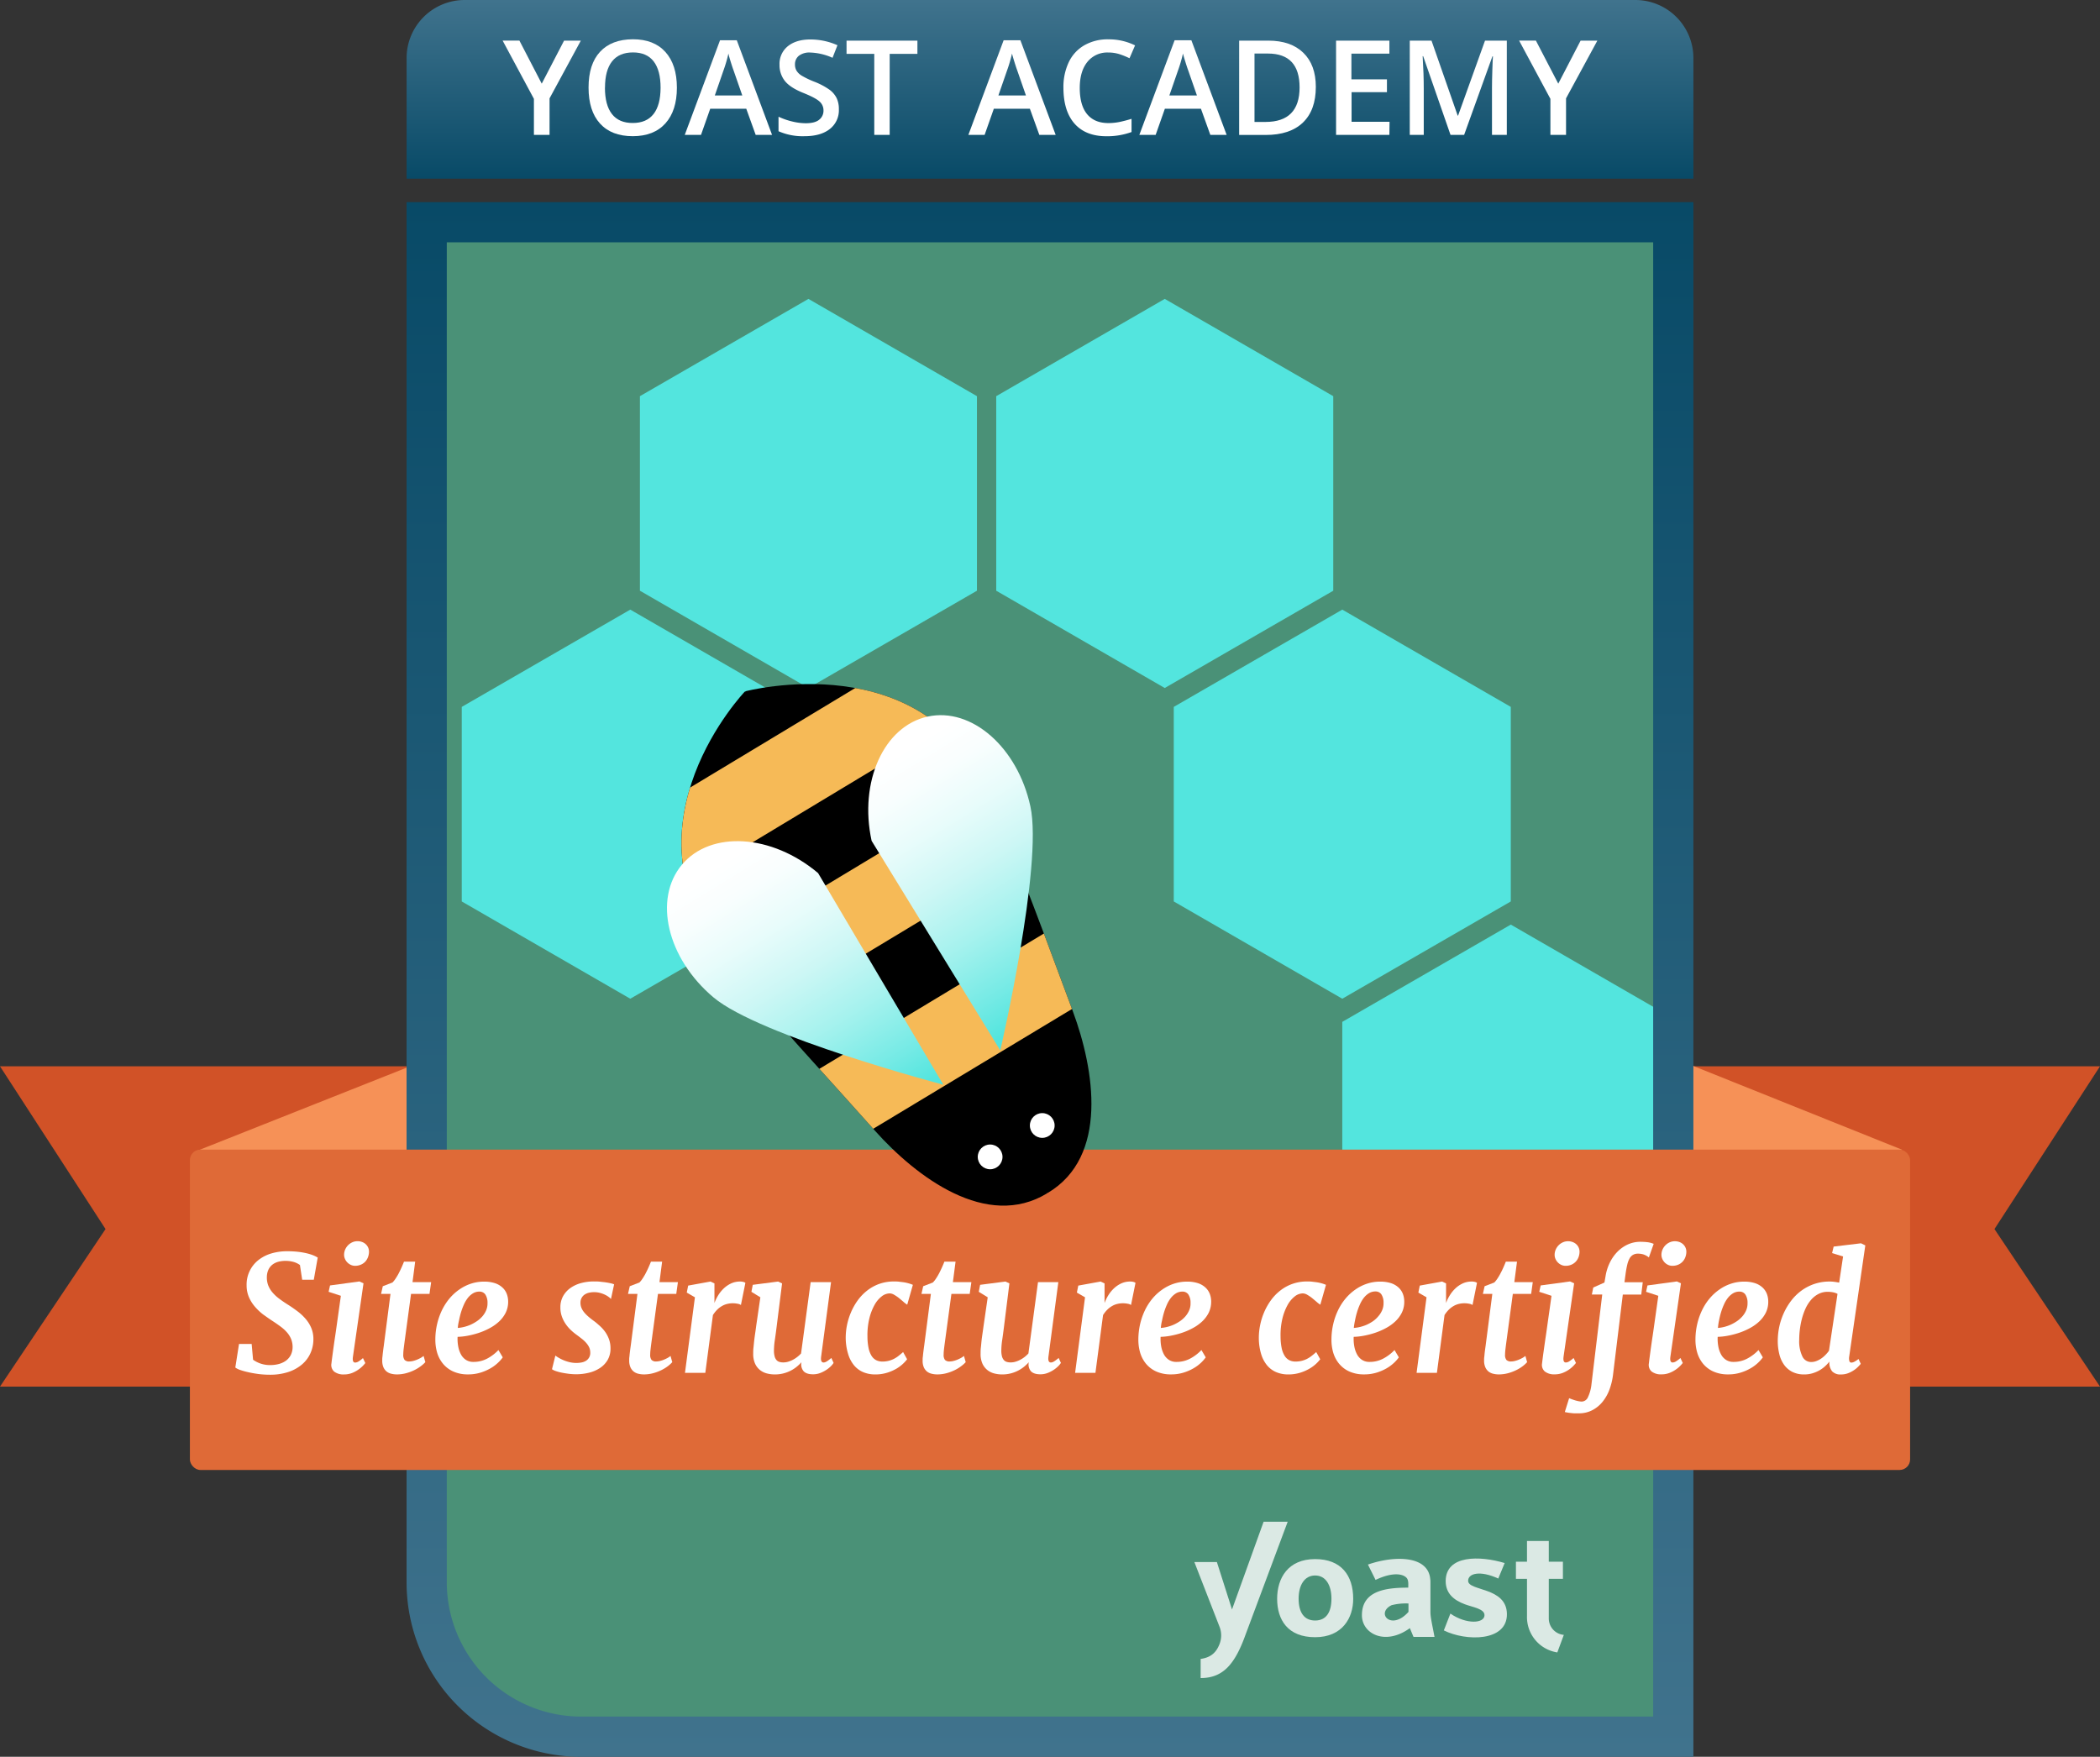 <?xml version="1.0" encoding="UTF-8"?> <svg xmlns="http://www.w3.org/2000/svg" xmlns:xlink="http://www.w3.org/1999/xlink" id="270be0b6-4d5c-46be-9c52-a488cfdc2381" data-name="Badge" viewBox="0 0 940 786.5"><rect x="0" y="0" width="940" height="786.5" fill="#333333" stroke="none"/><defs><linearGradient id="e2c108fc-fe12-4ae1-89b6-614f16763266" x1="2925.01" y1="787.25" x2="2925.01" y2="91.25" gradientUnits="userSpaceOnUse"><stop offset="0" stop-color="#40738d"></stop><stop offset="1" stop-color="#084a67"></stop></linearGradient><clipPath id="af0ce655-7f82-4f0e-9c1a-e011c946519e" transform="translate(-2455.01 -0.75)"><path id="a6ea51e7-2b39-4e4e-8b48-c4ba42d5d3d1" data-name="&lt;Knippad&gt;" d="M2778.13,427.81c24.8,31.57,25.48,31,68.57,79.2,18.39,20.56,49.93,44.57,77.11,27.93l-.19-.32.33.23c27.41-16.26,20.92-55.36,11.33-81.23-22.48-60.6-22.62-60.54-38-97.62-27.87-67.17-108.7-45.75-108.7-45.75,0,.16.07.32.1.48l-.24-.4S2732.11,369.24,2778.13,427.81Z"></path></clipPath><linearGradient id="0f2835c9-7015-4670-b7b5-b3a23a2f25b3" x1="2931.19" y1="448.14" x2="2861.79" y2="335.36" gradientUnits="userSpaceOnUse"><stop offset="0" stop-color="#53e5de"></stop><stop offset="0.13" stop-color="#75eae5"></stop><stop offset="0.34" stop-color="#a6f2ee"></stop><stop offset="0.54" stop-color="#cdf7f5"></stop><stop offset="0.72" stop-color="#e8fcfb"></stop><stop offset="0.88" stop-color="#f9fefe"></stop><stop offset="1" stop-color="#fff"></stop></linearGradient><linearGradient id="06220a5a-f7cd-4154-a90b-44a49e2bed82" x1="2845.84" y1="500.66" x2="2776.44" y2="387.88" xlink:href="#0f2835c9-7015-4670-b7b5-b3a23a2f25b3"></linearGradient><linearGradient id="1f04f869-6c66-4b8c-9298-e52c1c42f473" x1="470" y1="0" x2="470" y2="80" xlink:href="#e2c108fc-fe12-4ae1-89b6-614f16763266"></linearGradient></defs><title>Badge_Site_structure</title><g id="2d1ac6ed-3189-4399-be64-7e0b99a56473" data-name="Ribbon back"><polygon points="940 620.77 0 620.77 47.24 550.24 0 477.37 940 477.37 892.76 550.24 940 620.77" fill="#d15227"></polygon><polygon points="193.95 473.25 88.03 515.28 105.83 638.04 215.75 642.87 193.95 473.25" fill="#f69157"></polygon><polygon points="752.93 475.21 851.29 514.67 831.17 636.85 721.25 641.67 752.93 475.21" fill="#f69157"></polygon></g><g id="4486bcf6-3a2f-40cc-bd26-b45f749d1077" data-name="BG icon"><path d="M3204,783.68h-464.5c-49.5,0-90-40.5-90-90V103.07H3204Z" transform="translate(-2455.01 -0.75)" fill="#4a9177"></path><polygon points="596.79 264.46 596.79 177.36 521.36 133.81 445.93 177.36 445.93 264.46 521.36 308.01 596.79 264.46" fill="#53e5de"></polygon><path d="M2980.41,404.32l75.43,43.55h0l75.43-43.55v-87.1l-75.43-43.55h0l-75.43,43.55Z" transform="translate(-2455.01 -0.75)" fill="#53e5de"></path><path d="M3055.84,545.33l75.43,43.55h0l75.43-43.55v-87.1l-75.43-43.55h0l-75.43,43.55Z" transform="translate(-2455.01 -0.75)" fill="#53e5de"></path><polygon points="437.3 264.46 437.3 177.36 361.87 133.81 286.44 177.36 286.44 264.46 361.87 308.01 437.3 264.46" fill="#53e5de"></polygon><path d="M2737.13,447.87l75.43-43.55v-87.1l-75.43-43.55h0l-75.43,43.55v87.1l75.43,43.55Z" transform="translate(-2455.01 -0.75)" fill="#53e5de"></path></g><g id="e4ada418-1999-41d4-b820-7811225ef5e2" data-name="Yoast"><g id="0ec52825-0b37-4baf-b691-c9d94de0b59b" data-name="Yoast" opacity="0.8"><path d="M3148.28,725.25V707.58h6.32V699.9h-6.32v-9.26h-9.76v9.26h-4.95v7.68h4.95v16.67a16,16,0,0,0,13.58,16.27l2.91-7.85A7.37,7.37,0,0,1,3148.28,725.25Z" transform="translate(-2455.01 -0.75)" fill="#fff"></path><path d="M3095.3,722.45V709.17c0-.49,0-.95-.08-1.39-.85-10.73-16.09-10.71-27.9-6.59l3.42,6.87c7.68-3.65,12.28-2.71,13.89-.91a.81.81,0,0,1,.12.14l0,0c.82,1.11.62,2.85.62,4.23-10,0-20.74,1.33-20.74,12.35,0,8.37,10.5,13.76,21.46,5.78l1.63,3.92h9.4C3096.3,729,3095.3,725,3095.3,722.45Zm-9.83-.07c-7.73,8.65-14.81.51-7.56-3a25.56,25.56,0,0,1,7.56-.76Z" transform="translate(-2455.01 -0.75)" fill="#fff"></path><path d="M3112.17,708.45c0-3.27,5.24-4.8,13.5-1l2.86-6.94c-11.12-3.36-26.31-3.66-26.41,8,0,5.57,3.53,8.58,8.68,10.49,3.57,1.32,8.71,2,8.7,4.85,0,3.71-8,4.28-15.27-.71l-2.93,7.53c9.91,4.93,28.33,5.07,28.24-7.3C3129.44,711.09,3112.17,713.19,3112.17,708.45Z" transform="translate(-2455.01 -0.75)" fill="#fff"></path><path d="M3020.63,682l-14.15,39.29-6.77-21.22h-10.08l11.28,29a10.57,10.57,0,0,1,0,7.67c-1.26,3.24-3.36,6-8.47,6.69V752c10,0,15.34-6.12,20.14-19.54L3031.41,682Z" transform="translate(-2455.01 -0.75)" fill="#fff"></path><path d="M3043.68,698.74c-12.2,0-17,8.62-17,17.74,0,9.47,4.77,17.23,17,17.23s17.08-8.7,17.05-17.23C3060.71,706.08,3055.41,698.74,3043.68,698.74Zm0,27.5c-4.95,0-7.38-3.68-7.38-9.76s2.63-10.39,7.38-10.4,7.31,4.32,7.31,10.4S3048.62,726.24,3043.68,726.24Z" transform="translate(-2455.01 -0.75)" fill="#fff"></path></g></g><g id="95b179ba-6a4d-49bf-b131-89417d0c2689" data-name="BG border kopie 2"><path d="M3195,109.25v660H2715a60.18,60.18,0,0,1-60-60v-600h540m18-18H2637v618a78.09,78.09,0,0,0,78,78h498v-696Z" transform="translate(-2455.01 -0.75)" fill="url(#e2c108fc-fe12-4ae1-89b6-614f16763266)"></path></g><g id="63771539-7459-42ad-bd69-eb85cc5e286f" data-name="Ribbon_tekst"><g id="75f39ab0-5a41-4881-9be1-c6d8acb14bcf" data-name="Ribbon"><rect x="85" y="514.68" width="770" height="143.41" rx="4.71" ry="4.71" fill="#df6a37"></rect></g><g id="1b39a47d-3e97-41a9-9877-bed79cf40af9" data-name="Text Ribbon"><path d="M2562,602.43h5.66l.63,7.06a13.25,13.25,0,0,0,3.34,1.71,13,13,0,0,0,4.29.68,14.6,14.6,0,0,0,4-.51,9.66,9.66,0,0,0,3.13-1.49,7.45,7.45,0,0,0,2.09-2.44,7.93,7.93,0,0,0,.84-3.4,9.75,9.75,0,0,0-.54-3.5,10.46,10.46,0,0,0-1.73-3,16.65,16.65,0,0,0-2.83-2.69c-1.12-.85-2.39-1.74-3.79-2.65s-2.92-2-4.33-3a24.9,24.9,0,0,1-3.74-3.57,16.75,16.75,0,0,1-2.62-4.24,13.16,13.16,0,0,1-1-5.11,13.94,13.94,0,0,1,5.22-11.36,17.25,17.25,0,0,1,5.8-3,24.44,24.44,0,0,1,7.23-1,42,42,0,0,1,4.85.26,35,35,0,0,1,3.85.67,20.62,20.62,0,0,1,2.88.9,13.68,13.68,0,0,1,2,1l-1.76,9.92h-5.2l-1-6.58a9,9,0,0,0-2.87-1.39,13.27,13.27,0,0,0-3.64-.47,12,12,0,0,0-3.25.42,7.39,7.39,0,0,0-2.6,1.3,6.24,6.24,0,0,0-1.76,2.25,8.22,8.22,0,0,0-.69,3.31,9.84,9.84,0,0,0,.62,3.71,11,11,0,0,0,1.88,3.12,17.75,17.75,0,0,0,3,2.8c1.18.89,2.51,1.81,4,2.74s2.82,1.88,4.18,2.9a22.81,22.81,0,0,1,3.62,3.36,15.33,15.33,0,0,1,2.53,4,12.81,12.81,0,0,1,1,4.92,15.26,15.26,0,0,1-1.29,6.44,14.25,14.25,0,0,1-3.83,5.11,18.12,18.12,0,0,1-6.13,3.38,25.86,25.86,0,0,1-8.23,1.21,40.18,40.18,0,0,1-5.22-.33c-1.68-.23-3.21-.5-4.59-.83a31.57,31.57,0,0,1-3.57-1,8,8,0,0,1-2.09-1.06Z" transform="translate(-2455.01 -0.75)" fill="#fff"></path><path d="M2603.37,611.11c.16-1.41.39-3.14.67-5.19s.6-4.37,1-7,.77-5.4,1.2-8.44.88-6.24,1.35-9.61l-5.48-1.79.63-2.85,13.15-1.79,1.83.84L2613,608.09q-.39,2.67,1,2.67a3,3,0,0,0,1.37-.42,13.93,13.93,0,0,0,2.11-1.59l1.05,2.22a14.24,14.24,0,0,1-1.07,1.23,13.92,13.92,0,0,1-4.85,3.22,9.65,9.65,0,0,1-3.57.65,6.77,6.77,0,0,1-4.45-1.27A3.92,3.92,0,0,1,2603.37,611.11Zm10.51-43.67A4.48,4.48,0,0,1,2612,567a5.25,5.25,0,0,1-1.56-1.12,5.14,5.14,0,0,1-1.05-1.62,4.44,4.44,0,0,1-.36-1.9,5.92,5.92,0,0,1,.53-2.3,6.38,6.38,0,0,1,1.3-1.88,6.09,6.09,0,0,1,1.88-1.28,5.62,5.62,0,0,1,2.31-.48,5.72,5.72,0,0,1,2.18.41,4.75,4.75,0,0,1,1.65,1.09,4.54,4.54,0,0,1,1,1.54,4.63,4.63,0,0,1,.3,1.81,7,7,0,0,1-.48,2.36,6.1,6.1,0,0,1-1.24,2,5.91,5.91,0,0,1-2,1.33A6.42,6.42,0,0,1,2613.88,567.44Z" transform="translate(-2455.01 -0.75)" fill="#fff"></path><path d="M2626.11,609.77c0-.11,0-.27,0-.47s0-.53.07-1,.1-1.09.2-1.89.23-1.87.42-3.19l3-23.2h-4.22l.78-3.44,4.32-1.66a10.88,10.88,0,0,0,1.39-1.74,26.56,26.56,0,0,0,1.39-2.33c.44-.85.87-1.73,1.28-2.64s.78-1.79,1.11-2.64h5l-1.19,9.18H2648l-.74,5.27H2639l-2.92,21.62c-.16,1.24-.3,2.32-.41,3.24a21.71,21.71,0,0,0-.15,2.32,3.7,3.7,0,0,0,.59,2.37,2.8,2.8,0,0,0,2.18.69,6.91,6.91,0,0,0,1.52-.2,12.54,12.54,0,0,0,1.72-.54,18.65,18.65,0,0,0,1.69-.79,9.74,9.74,0,0,0,1.4-.94l.78,2.78a13.86,13.86,0,0,1-2,1.78,17.43,17.43,0,0,1-2.91,1.79,20.56,20.56,0,0,1-3.66,1.37,15.78,15.78,0,0,1-4.17.55,10.17,10.17,0,0,1-2.49-.3,5.42,5.42,0,0,1-2.11-1,5.12,5.12,0,0,1-1.46-2A7.39,7.39,0,0,1,2626.11,609.77Z" transform="translate(-2455.01 -0.75)" fill="#fff"></path><path d="M2649.88,600.25a30.51,30.51,0,0,1,.81-6.81,29.61,29.61,0,0,1,2.16-6.15,25.6,25.6,0,0,1,3.36-5.22,22.25,22.25,0,0,1,4.38-4,19.85,19.85,0,0,1,5.2-2.62,18.38,18.38,0,0,1,5.85-.93,15.55,15.55,0,0,1,4.8.66,9.21,9.21,0,0,1,3.34,1.87,7.53,7.53,0,0,1,2,2.79,9.84,9.84,0,0,1,.69,3.47,11.16,11.16,0,0,1-1.08,5.08,13.9,13.9,0,0,1-3,4,19.7,19.7,0,0,1-4.25,3,30.25,30.25,0,0,1-4.92,2.11,38.75,38.75,0,0,1-5,1.27,27.79,27.79,0,0,1-4.38.47,18.42,18.42,0,0,0,.27,4.24,11.89,11.89,0,0,0,1.21,3.58,6.7,6.7,0,0,0,2.23,2.48,6,6,0,0,0,3.36.92,13,13,0,0,0,6.21-1.5,19.9,19.9,0,0,0,5-3.81l1.93,3.27a15.79,15.79,0,0,1-2.13,2.42,17.56,17.56,0,0,1-3.37,2.5,21.48,21.48,0,0,1-4.5,1.93,18.4,18.4,0,0,1-5.47.78,15.67,15.67,0,0,1-6.78-1.34,12.7,12.7,0,0,1-4.59-3.55,14.13,14.13,0,0,1-2.59-5.06A20.62,20.62,0,0,1,2649.88,600.25Zm10.06-5a15.86,15.86,0,0,0,2.68-.42,17.92,17.92,0,0,0,3-1,19.14,19.14,0,0,0,2.86-1.6,12.65,12.65,0,0,0,2.45-2.16,10.32,10.32,0,0,0,1.7-2.73,7.94,7.94,0,0,0,.6-3.25,6.69,6.69,0,0,0-1-3.85,3.13,3.13,0,0,0-2.64-1.25,5.47,5.47,0,0,0-2.86.77,8.79,8.79,0,0,0-2.31,2.06,14.31,14.31,0,0,0-1.77,3,29.24,29.24,0,0,0-1.3,3.5,34,34,0,0,0-.88,3.62C2660.19,593.07,2660,594.19,2659.94,595.22Z" transform="translate(-2455.01 -0.75)" fill="#fff"></path><path d="M2703.6,607.63a13.59,13.59,0,0,0,1.53,1,17.7,17.7,0,0,0,2.18,1.09,18.19,18.19,0,0,0,2.67.86,13.18,13.18,0,0,0,3,.35,13.31,13.31,0,0,0,2.13-.18,5.88,5.88,0,0,0,2-.68,4.06,4.06,0,0,0,2.11-3.82,5.57,5.57,0,0,0-.49-2.32,9,9,0,0,0-1.34-2,14.34,14.34,0,0,0-2-1.86c-.76-.6-1.57-1.22-2.44-1.85a27.17,27.17,0,0,1-2.3-1.91,16.77,16.77,0,0,1-2.32-2.66,14.48,14.48,0,0,1-1.78-3.41,11.9,11.9,0,0,1-.7-4.18,10.19,10.19,0,0,1,1.19-5,11.17,11.17,0,0,1,3.24-3.64,15,15,0,0,1,4.76-2.23,21.77,21.77,0,0,1,5.79-.75c.93,0,1.88,0,2.84.12s1.86.19,2.68.32,1.54.27,2.18.42a6.88,6.88,0,0,1,1.37.44l-1.41,6.57a5.52,5.52,0,0,0-.9-.84,9.35,9.35,0,0,0-1.61-1,12.44,12.44,0,0,0-2.25-.86,10.1,10.1,0,0,0-2.83-.37,9.69,9.69,0,0,0-2.17.23,6,6,0,0,0-1.88.75,4.26,4.26,0,0,0-2,3.45,6,6,0,0,0,.32,2.32,7.68,7.68,0,0,0,1.18,2.11,15,15,0,0,0,1.93,2c.76.67,1.6,1.34,2.52,2s1.82,1.46,2.72,2.27a16.28,16.28,0,0,1,2.41,2.7,13.79,13.79,0,0,1,1.7,3.31,11.69,11.69,0,0,1,.65,4,10.06,10.06,0,0,1-1.28,5.21,10.92,10.92,0,0,1-3.43,3.6,15.62,15.62,0,0,1-4.92,2.11,23.66,23.66,0,0,1-5.73.69,27.55,27.55,0,0,1-3.36-.21c-1.13-.15-2.21-.32-3.21-.53a19.7,19.7,0,0,1-2.64-.72,6.38,6.38,0,0,1-1.62-.79Z" transform="translate(-2455.01 -0.75)" fill="#fff"></path><path d="M2736.65,609.77c0-.11,0-.27,0-.47s0-.53.07-1,.1-1.09.2-1.89.23-1.87.42-3.19l3-23.2h-4.22l.78-3.44,4.32-1.66a10.88,10.88,0,0,0,1.39-1.74,26.56,26.56,0,0,0,1.39-2.33c.44-.85.87-1.73,1.28-2.64s.78-1.79,1.11-2.64h5l-1.19,9.18h8.26l-.74,5.27h-8.19l-2.92,21.62c-.16,1.24-.3,2.32-.4,3.24a19.63,19.63,0,0,0-.16,2.32,3.63,3.63,0,0,0,.6,2.37,2.77,2.77,0,0,0,2.18.69,6.9,6.9,0,0,0,1.51-.2,12.54,12.54,0,0,0,1.72-.54,17.46,17.46,0,0,0,1.69-.79,9.21,9.21,0,0,0,1.4-.94l.78,2.78a14.29,14.29,0,0,1-1.95,1.78,18,18,0,0,1-2.92,1.79,20.27,20.27,0,0,1-3.66,1.37,15.76,15.76,0,0,1-4.16.55,10.25,10.25,0,0,1-2.5-.3,5.42,5.42,0,0,1-2.11-1,5.12,5.12,0,0,1-1.46-2A7.4,7.4,0,0,1,2736.65,609.77Z" transform="translate(-2455.01 -0.75)" fill="#fff"></path><path d="M2766.07,581.54l-3.65-2.11.63-3.13,10-1.82,1.76.84v8.79a17.88,17.88,0,0,1,1.56-3.27,15.42,15.42,0,0,1,2.44-3.11,12.34,12.34,0,0,1,3.33-2.34,9.45,9.45,0,0,1,4.2-.91,5.24,5.24,0,0,1,1.39.17,2.54,2.54,0,0,1,.93.42l-2,9.92a3.34,3.34,0,0,0-1.47-.56,10.65,10.65,0,0,0-2.22-.22,10.51,10.51,0,0,0-2.34.27,8.65,8.65,0,0,0-2.3.88,10.67,10.67,0,0,0-2.2,1.63,13.83,13.83,0,0,0-2,2.5l-3.41,25.87h-9.1Z" transform="translate(-2455.01 -0.75)" fill="#fff"></path><path d="M2792.16,606.75c0-.8,0-1.69.12-2.69s.19-2,.32-3.11.27-2.18.44-3.31.31-2.21.45-3.27l1.87-12.83-4-2.46.6-3.13,11.36-1.47,1.76.84-2.43,19.34q-.39,3.17-.79,5.88a33.44,33.44,0,0,0-.41,4.84,9.6,9.6,0,0,0,.29,2.56,4.06,4.06,0,0,0,.8,1.64,2.84,2.84,0,0,0,1.3.86,5.8,5.8,0,0,0,1.8.25,7.45,7.45,0,0,0,2.23-.34,11,11,0,0,0,2.13-.88,12.79,12.79,0,0,0,1.93-1.26,13.46,13.46,0,0,0,1.65-1.53l4.29-31.92H2827l-4.43,33.29c-.24,1.78.13,2.67,1.09,2.67a2,2,0,0,0,.58-.09,3.08,3.08,0,0,0,.7-.31,8.78,8.78,0,0,0,.93-.62c.35-.26.78-.58,1.27-1l1,2.21a8.54,8.54,0,0,1-1,1.27,13.18,13.18,0,0,1-2,1.69,14.46,14.46,0,0,1-2.8,1.49,8.93,8.93,0,0,1-3.41.65c-2,0-3.47-.5-4.3-1.49a4.7,4.7,0,0,1-.87-3.92,18.09,18.09,0,0,1-2.09,2,14.81,14.81,0,0,1-2.65,1.74,15.86,15.86,0,0,1-3.27,1.25,15.37,15.37,0,0,1-4,.48,13.88,13.88,0,0,1-3.52-.46,8.29,8.29,0,0,1-3.08-1.55,7.83,7.83,0,0,1-2.18-2.88A10.59,10.59,0,0,1,2792.16,606.75Z" transform="translate(-2455.01 -0.75)" fill="#fff"></path><path d="M2833.57,599.89a28.75,28.75,0,0,1,.56-5.83,29.52,29.52,0,0,1,1.8-5.8,27.47,27.47,0,0,1,3-5.33,21.71,21.71,0,0,1,4.22-4.39,19.3,19.3,0,0,1,5.43-3,19.54,19.54,0,0,1,6.68-1.09c.68,0,1.4,0,2.15.1s1.49.17,2.23.28a18,18,0,0,1,2.14.48,14.1,14.1,0,0,1,1.85.65l-2.53,8.89a12.45,12.45,0,0,1-1.72-1.32q-1-.85-2-1.68a18.14,18.14,0,0,0-2.13-1.44,4.09,4.09,0,0,0-2-.62,5.94,5.94,0,0,0-3.64,1.39,12.52,12.52,0,0,0-3.23,3.94,24.28,24.28,0,0,0-2.29,6.11,31.74,31.74,0,0,0-.79,7.93,25.72,25.72,0,0,0,.49,5.06,10.87,10.87,0,0,0,1.3,3.45,5.42,5.42,0,0,0,2.08,2,6.06,6.06,0,0,0,2.81.63,11.48,11.48,0,0,0,2.71-.3,11.33,11.33,0,0,0,2.33-.84,12.64,12.64,0,0,0,2.13-1.34c.68-.53,1.38-1.12,2.11-1.77l1.79,3.23a16.7,16.7,0,0,1-5,4.34,20.27,20.27,0,0,1-4.13,1.74,17.62,17.62,0,0,1-5.13.71,13.55,13.55,0,0,1-5.47-1.06,10.87,10.87,0,0,1-4.1-3.11,14.58,14.58,0,0,1-2.6-5.08A25,25,0,0,1,2833.57,599.89Z" transform="translate(-2455.01 -0.75)" fill="#fff"></path><path d="M2868,609.77c0-.11,0-.27,0-.47s0-.53.07-1,.1-1.09.2-1.89.23-1.87.42-3.19l3-23.2h-4.22l.78-3.44,4.32-1.66a10.88,10.88,0,0,0,1.39-1.74,26.56,26.56,0,0,0,1.39-2.33c.44-.85.87-1.73,1.28-2.64s.78-1.79,1.11-2.64h5l-1.2,9.18h8.27l-.74,5.27h-8.19l-2.92,21.62c-.17,1.24-.3,2.32-.41,3.24a21.71,21.71,0,0,0-.15,2.32,3.7,3.7,0,0,0,.59,2.37,2.8,2.8,0,0,0,2.18.69,6.91,6.91,0,0,0,1.52-.2,12.54,12.54,0,0,0,1.72-.54,18.65,18.65,0,0,0,1.69-.79,9.74,9.74,0,0,0,1.4-.94l.78,2.78a13.86,13.86,0,0,1-2,1.78,17.43,17.43,0,0,1-2.91,1.79,20.56,20.56,0,0,1-3.66,1.37,15.78,15.78,0,0,1-4.17.55,10.17,10.17,0,0,1-2.49-.3,5.42,5.42,0,0,1-2.11-1,5.12,5.12,0,0,1-1.46-2A7.39,7.39,0,0,1,2868,609.77Z" transform="translate(-2455.01 -0.75)" fill="#fff"></path><path d="M2893.94,606.75c0-.8,0-1.69.12-2.69s.19-2,.31-3.11.28-2.18.44-3.31.32-2.21.46-3.27l1.86-12.83-4-2.46.6-3.13,11.35-1.47,1.76.84-2.42,19.34q-.39,3.17-.79,5.88a33.44,33.44,0,0,0-.41,4.84,10.08,10.08,0,0,0,.28,2.56,4.2,4.2,0,0,0,.81,1.64,2.78,2.78,0,0,0,1.3.86,5.8,5.8,0,0,0,1.8.25,7.45,7.45,0,0,0,2.23-.34,10.9,10.9,0,0,0,2.12-.88,12.88,12.88,0,0,0,1.94-1.26,13.46,13.46,0,0,0,1.65-1.53l4.29-31.92h9.1l-4.42,33.29c-.24,1.78.12,2.67,1.09,2.67a2.05,2.05,0,0,0,.58-.09,3.28,3.28,0,0,0,.7-.31,8.78,8.78,0,0,0,.93-.62c.35-.26.77-.58,1.27-1l1,2.21a8.54,8.54,0,0,1-1,1.27,13.3,13.3,0,0,1-2,1.69,14.37,14.37,0,0,1-2.79,1.49,9,9,0,0,1-3.41.65c-2,0-3.48-.5-4.31-1.49a4.7,4.7,0,0,1-.86-3.92,18.94,18.94,0,0,1-2.09,2,14.89,14.89,0,0,1-2.66,1.74,15.55,15.55,0,0,1-3.26,1.25,15.4,15.4,0,0,1-4,.48,13.86,13.86,0,0,1-3.51-.46,8.22,8.22,0,0,1-3.08-1.55,7.83,7.83,0,0,1-2.18-2.88A10.59,10.59,0,0,1,2893.94,606.75Z" transform="translate(-2455.01 -0.75)" fill="#fff"></path><path d="M2940.69,581.54l-3.65-2.11.63-3.13,10-1.82,1.76.84v8.79a17.88,17.88,0,0,1,1.56-3.27,15.42,15.42,0,0,1,2.44-3.11,12.49,12.49,0,0,1,3.33-2.34,9.45,9.45,0,0,1,4.2-.91,5.24,5.24,0,0,1,1.39.17,2.54,2.54,0,0,1,.93.42l-2,9.92a3.34,3.34,0,0,0-1.47-.56,10.65,10.65,0,0,0-2.22-.22,10.36,10.36,0,0,0-2.33.27,8.58,8.58,0,0,0-2.31.88,10.36,10.36,0,0,0-2.19,1.63,13.45,13.45,0,0,0-2,2.5l-3.41,25.87h-9.1Z" transform="translate(-2455.01 -0.75)" fill="#fff"></path><path d="M2964.56,600.25a31.73,31.73,0,0,1,.81-6.81,30.2,30.2,0,0,1,2.16-6.15,25.6,25.6,0,0,1,3.36-5.22,22.25,22.25,0,0,1,4.38-4,19.85,19.85,0,0,1,5.2-2.62,18.48,18.48,0,0,1,5.86-.93,15.44,15.44,0,0,1,4.79.66,9.13,9.13,0,0,1,3.34,1.87,7.53,7.53,0,0,1,2,2.79,9.41,9.41,0,0,1,.69,3.47,11.29,11.29,0,0,1-1.07,5.08,13.9,13.9,0,0,1-3,4,19.77,19.77,0,0,1-4.26,3,29.52,29.52,0,0,1-4.92,2.11,39,39,0,0,1-5,1.27,27.79,27.79,0,0,1-4.38.47,19,19,0,0,0,.26,4.24,12.17,12.17,0,0,0,1.21,3.58,6.73,6.73,0,0,0,2.24,2.48,5.94,5.94,0,0,0,3.35.92,12.9,12.9,0,0,0,6.21-1.5,19.9,19.9,0,0,0,5-3.81l1.93,3.27a16.21,16.21,0,0,1-2.12,2.42,17.65,17.65,0,0,1-3.38,2.5,21,21,0,0,1-4.5,1.93,18.35,18.35,0,0,1-5.47.78,15.7,15.7,0,0,1-6.78-1.34,12.79,12.79,0,0,1-4.59-3.55,14.27,14.27,0,0,1-2.58-5.06A20.63,20.63,0,0,1,2964.56,600.25Zm10.06-5a16,16,0,0,0,2.69-.42,17.82,17.82,0,0,0,3-1,19.24,19.24,0,0,0,2.87-1.6,12.59,12.59,0,0,0,2.44-2.16,10.32,10.32,0,0,0,1.7-2.73,7.62,7.62,0,0,0,.6-3.25,6.54,6.54,0,0,0-1-3.85,3.12,3.12,0,0,0-2.63-1.25,5.51,5.51,0,0,0-2.87.77,8.91,8.91,0,0,0-2.3,2.06,14.34,14.34,0,0,0-1.78,3,31.06,31.06,0,0,0-1.3,3.5,36.65,36.65,0,0,0-.88,3.62C2974.87,593.07,2974.71,594.19,2974.62,595.22Z" transform="translate(-2455.01 -0.75)" fill="#fff"></path><path d="M3018.49,599.89a28.08,28.08,0,0,1,.57-5.83,28.83,28.83,0,0,1,1.79-5.8,27.51,27.51,0,0,1,3-5.33,21.39,21.39,0,0,1,4.21-4.39,19.22,19.22,0,0,1,5.44-3,19.46,19.46,0,0,1,6.68-1.09c.67,0,1.39,0,2.14.1s1.49.17,2.23.28a18.2,18.2,0,0,1,2.15.48,14.46,14.46,0,0,1,1.84.65l-2.53,8.89a12.45,12.45,0,0,1-1.72-1.32q-1-.85-2-1.68a17.34,17.34,0,0,0-2.13-1.44,4.09,4.09,0,0,0-2-.62,5.94,5.94,0,0,0-3.64,1.39,12.65,12.65,0,0,0-3.23,3.94,24.28,24.28,0,0,0-2.29,6.11,31.74,31.74,0,0,0-.79,7.93,26.51,26.51,0,0,0,.49,5.06,10.87,10.87,0,0,0,1.3,3.45,5.42,5.42,0,0,0,2.08,2,6.09,6.09,0,0,0,2.81.63,11.42,11.42,0,0,0,2.71-.3,11.63,11.63,0,0,0,2.34-.84,13,13,0,0,0,2.12-1.34c.68-.53,1.39-1.12,2.11-1.77l1.8,3.23a16.59,16.59,0,0,1-5.05,4.34,20,20,0,0,1-4.13,1.74,17.62,17.62,0,0,1-5.13.71,13.58,13.58,0,0,1-5.47-1.06,10.87,10.87,0,0,1-4.1-3.11,14.58,14.58,0,0,1-2.6-5.08A25,25,0,0,1,3018.49,599.89Z" transform="translate(-2455.01 -0.75)" fill="#fff"></path><path d="M3051,600.25a30.51,30.51,0,0,1,.81-6.81,29,29,0,0,1,2.16-6.15,24.78,24.78,0,0,1,3.36-5.22,22.49,22.49,0,0,1,4.37-4,19.91,19.91,0,0,1,5.21-2.62,18.38,18.38,0,0,1,5.85-.93,15.55,15.55,0,0,1,4.8.66,9.21,9.21,0,0,1,3.34,1.87,7.64,7.64,0,0,1,2,2.79,9.62,9.62,0,0,1,.68,3.47,11,11,0,0,1-1.07,5.08,13.9,13.9,0,0,1-3,4,19.7,19.7,0,0,1-4.25,3,30,30,0,0,1-4.93,2.11,38.2,38.2,0,0,1-5,1.27,27.79,27.79,0,0,1-4.38.47,18.42,18.42,0,0,0,.27,4.24,11.89,11.89,0,0,0,1.21,3.58,6.7,6.7,0,0,0,2.23,2.48,6,6,0,0,0,3.36.92,12.89,12.89,0,0,0,6.2-1.5,19.55,19.55,0,0,0,5-3.81l1.94,3.27a15.79,15.79,0,0,1-2.13,2.42,17.88,17.88,0,0,1-3.37,2.5,21.48,21.48,0,0,1-4.5,1.93,18.4,18.4,0,0,1-5.47.78,15.75,15.75,0,0,1-6.79-1.34,12.75,12.75,0,0,1-4.58-3.55,14.13,14.13,0,0,1-2.59-5.06A20.27,20.27,0,0,1,3051,600.25Zm10.05-5a16,16,0,0,0,2.69-.42,18.25,18.25,0,0,0,3-1,19.14,19.14,0,0,0,2.86-1.6A12.59,12.59,0,0,0,3072,590a10.11,10.11,0,0,0,1.71-2.73,7.94,7.94,0,0,0,.6-3.25,6.69,6.69,0,0,0-1-3.85,3.14,3.14,0,0,0-2.64-1.25,5.47,5.47,0,0,0-2.86.77,8.79,8.79,0,0,0-2.31,2.06,13.89,13.89,0,0,0-1.77,3,27.61,27.61,0,0,0-1.3,3.5,31.77,31.77,0,0,0-.88,3.62C3061.28,593.07,3061.13,594.19,3061,595.22Z" transform="translate(-2455.01 -0.75)" fill="#fff"></path><path d="M3093.55,581.54l-3.65-2.11.63-3.13,10-1.82,1.76.84v8.79a17.88,17.88,0,0,1,1.56-3.27,15.42,15.42,0,0,1,2.44-3.11,12.34,12.34,0,0,1,3.33-2.34,9.45,9.45,0,0,1,4.2-.91,5.24,5.24,0,0,1,1.39.17,2.54,2.54,0,0,1,.93.42l-2,9.92a3.34,3.34,0,0,0-1.47-.56,10.65,10.65,0,0,0-2.22-.22,10.51,10.51,0,0,0-2.34.27,8.65,8.65,0,0,0-2.3.88,10.67,10.67,0,0,0-2.2,1.63,13.83,13.83,0,0,0-2,2.5l-3.41,25.87h-9.1Z" transform="translate(-2455.01 -0.75)" fill="#fff"></path><path d="M3119.32,609.77c0-.11,0-.27,0-.47s0-.53.07-1,.1-1.09.19-1.89.24-1.87.42-3.19l3-23.2h-4.22l.77-3.44,4.33-1.66a11.47,11.47,0,0,0,1.39-1.74,24.29,24.29,0,0,0,1.38-2.33q.68-1.27,1.29-2.64c.41-.92.78-1.79,1.11-2.64h5l-1.2,9.18h8.26l-.73,5.27h-8.2l-2.91,21.62c-.17,1.24-.3,2.32-.41,3.24a22,22,0,0,0-.16,2.32,3.63,3.63,0,0,0,.6,2.37,2.8,2.8,0,0,0,2.18.69,6.75,6.75,0,0,0,1.51-.2,12.24,12.24,0,0,0,1.73-.54,18.46,18.46,0,0,0,1.68-.79,9.33,9.33,0,0,0,1.41-.94l.77,2.78a14.29,14.29,0,0,1-1.95,1.78,17.14,17.14,0,0,1-2.92,1.79,20.17,20.17,0,0,1-3.65,1.37,15.89,15.89,0,0,1-4.17.55,10.11,10.11,0,0,1-2.49-.3,5.42,5.42,0,0,1-2.11-1,5.12,5.12,0,0,1-1.46-2A7.23,7.23,0,0,1,3119.32,609.77Z" transform="translate(-2455.01 -0.75)" fill="#fff"></path><path d="M3145.27,611.11c.16-1.41.38-3.14.67-5.19s.6-4.37,1-7,.76-5.4,1.2-8.44.88-6.24,1.35-9.61l-5.48-1.79.63-2.85,13.15-1.79,1.83.84-4.72,32.77q-.37,2.67,1,2.67a3,3,0,0,0,1.38-.42,14,14,0,0,0,2.1-1.59l1.06,2.22c-.19.26-.55.67-1.07,1.23a13.32,13.32,0,0,1-2,1.7,13.56,13.56,0,0,1-2.84,1.52,9.65,9.65,0,0,1-3.57.65,6.77,6.77,0,0,1-4.45-1.27A3.9,3.9,0,0,1,3145.27,611.11Zm10.51-43.67a4.48,4.48,0,0,1-1.92-.42,5.13,5.13,0,0,1-1.56-1.12,5.35,5.35,0,0,1-1.06-1.62,4.58,4.58,0,0,1-.35-1.9,5.92,5.92,0,0,1,.53-2.3,6.38,6.38,0,0,1,1.3-1.88,6.09,6.09,0,0,1,1.88-1.28,5.58,5.58,0,0,1,2.3-.48,5.65,5.65,0,0,1,2.18.41,4.7,4.7,0,0,1,1.66,1.09,4.54,4.54,0,0,1,1,1.54,4.63,4.63,0,0,1,.3,1.81,7,7,0,0,1-.48,2.36,5.81,5.81,0,0,1-3.2,3.3A6.42,6.42,0,0,1,3155.78,567.44Z" transform="translate(-2455.01 -0.75)" fill="#fff"></path><path d="M3172.2,580.28h-4.64l.63-3.13,5-2.22.53-3.06a21.28,21.28,0,0,1,1.95-6,18.5,18.5,0,0,1,3.43-4.82,15.57,15.57,0,0,1,4.62-3.2,13.49,13.49,0,0,1,5.57-1.16,27.67,27.67,0,0,1,3,.16,10.28,10.28,0,0,1,2.94.76l-2.15,6.08a8.81,8.81,0,0,0-.77-.55,7.86,7.86,0,0,0-1.05-.56,6.21,6.21,0,0,0-1.36-.42,7.83,7.83,0,0,0-1.67-.16,4.33,4.33,0,0,0-2.28.55,4.24,4.24,0,0,0-1.53,1.63,10.23,10.23,0,0,0-1,2.69c-.26,1.07-.5,2.31-.71,3.74l-.56,4.19h8.19l-.67,5.52h-8.26l-4.39,36a29.47,29.47,0,0,1-1.65,6.7,19.25,19.25,0,0,1-3.13,5.43,14.56,14.56,0,0,1-4.57,3.67,12.82,12.82,0,0,1-6,1.36c-.63,0-1.26,0-1.88,0s-1.21-.09-1.76-.15a13.71,13.71,0,0,1-1.49-.21c-.45-.08-.81-.15-1.09-.22l1.93-6.19.84.33c.45.18,1,.35,1.53.53s1.16.33,1.76.46a8.12,8.12,0,0,0,1.53.19,3.14,3.14,0,0,0,2.78-2,17.61,17.61,0,0,0,1.55-5.63Z" transform="translate(-2455.01 -0.75)" fill="#fff"></path><path d="M3193.08,611.11c.16-1.41.39-3.14.67-5.19s.6-4.37,1-7,.77-5.4,1.2-8.44.88-6.24,1.35-9.61l-5.48-1.79.63-2.85,13.15-1.79,1.83.84-4.71,32.77q-.39,2.67,1,2.67a3,3,0,0,0,1.37-.42,13.93,13.93,0,0,0,2.11-1.59l1.05,2.22a14.24,14.24,0,0,1-1.07,1.23,13.67,13.67,0,0,1-4.85,3.22,9.65,9.65,0,0,1-3.57.65,6.77,6.77,0,0,1-4.45-1.27A3.92,3.92,0,0,1,3193.08,611.11Zm10.51-43.67a4.41,4.41,0,0,1-1.91-.42,5.17,5.17,0,0,1-1.57-1.12,5.32,5.32,0,0,1-1.05-1.62,4.44,4.44,0,0,1-.36-1.9,5.92,5.92,0,0,1,.53-2.3,6.38,6.38,0,0,1,1.3-1.88,6.09,6.09,0,0,1,1.88-1.28,5.62,5.62,0,0,1,2.31-.48,5.72,5.72,0,0,1,2.18.41,4.75,4.75,0,0,1,1.65,1.09,4.54,4.54,0,0,1,1,1.54,4.63,4.63,0,0,1,.3,1.81,6.76,6.76,0,0,1-.48,2.36,5.75,5.75,0,0,1-3.19,3.3A6.5,6.5,0,0,1,3203.59,567.44Z" transform="translate(-2455.01 -0.75)" fill="#fff"></path><path d="M3213.93,600.25a30.51,30.51,0,0,1,.81-6.81,29,29,0,0,1,2.16-6.15,24.78,24.78,0,0,1,3.36-5.22,22.49,22.49,0,0,1,4.37-4,19.91,19.91,0,0,1,5.21-2.62,18.38,18.38,0,0,1,5.85-.93,15.55,15.55,0,0,1,4.8.66,9.21,9.21,0,0,1,3.34,1.87,7.64,7.64,0,0,1,2,2.79,9.62,9.62,0,0,1,.68,3.47,11,11,0,0,1-1.07,5.08,13.9,13.9,0,0,1-3,4,19.7,19.7,0,0,1-4.25,3,30,30,0,0,1-4.93,2.11,38.2,38.2,0,0,1-5,1.27,27.79,27.79,0,0,1-4.38.47,18.42,18.42,0,0,0,.27,4.24,11.89,11.89,0,0,0,1.21,3.58,6.62,6.62,0,0,0,2.23,2.48,6,6,0,0,0,3.36.92,12.89,12.89,0,0,0,6.2-1.5,19.55,19.55,0,0,0,5-3.81l1.94,3.27a16.35,16.35,0,0,1-2.13,2.42,17.65,17.65,0,0,1-3.38,2.5,21,21,0,0,1-4.5,1.93,18.29,18.29,0,0,1-5.46.78,15.75,15.75,0,0,1-6.79-1.34,12.87,12.87,0,0,1-4.59-3.55,14.27,14.27,0,0,1-2.58-5.06A20.27,20.27,0,0,1,3213.93,600.25Zm10.05-5a16,16,0,0,0,2.69-.42,17.82,17.82,0,0,0,2.95-1,18.75,18.75,0,0,0,2.87-1.6,12.59,12.59,0,0,0,2.44-2.16,10.11,10.11,0,0,0,1.71-2.73,7.94,7.94,0,0,0,.6-3.25,6.69,6.69,0,0,0-1-3.85,3.15,3.15,0,0,0-2.64-1.25,5.51,5.51,0,0,0-2.87.77,8.91,8.91,0,0,0-2.3,2.06,13.89,13.89,0,0,0-1.77,3,27.61,27.61,0,0,0-1.3,3.5,31.77,31.77,0,0,0-.88,3.62C3224.23,593.07,3224.08,594.19,3224,595.22Z" transform="translate(-2455.01 -0.75)" fill="#fff"></path><path d="M3262.62,616.07a11.53,11.53,0,0,1-5.36-1.16,10.31,10.31,0,0,1-3.68-3.19,13.71,13.71,0,0,1-2.12-4.76,24.19,24.19,0,0,1-.69-5.91,31.16,31.16,0,0,1,.65-6.22,29.93,29.93,0,0,1,2-6.12,28.53,28.53,0,0,1,3.27-5.53,22.56,22.56,0,0,1,4.53-4.52,21.46,21.46,0,0,1,5.81-3.06,21.17,21.17,0,0,1,7-1.12,15.22,15.22,0,0,1,2.1.14c.71.09,1.42.21,2.12.35l1.76-11.71-4.92-1.51.7-2.92,12.24-1.47,1.93.94-7.21,49.75a4.68,4.68,0,0,0,.06,2,.91.91,0,0,0,.93.72,3,3,0,0,0,1.18-.32,11.62,11.62,0,0,0,2-1.3l1,2.18c-.19.23-.52.61-1,1.12a11.94,11.94,0,0,1-1.86,1.59,13.43,13.43,0,0,1-2.64,1.42,8.65,8.65,0,0,1-3.32.62,5.07,5.07,0,0,1-4-1.41,6.3,6.3,0,0,1-1.22-4.36,16.76,16.76,0,0,1-1.93,2.09,13.89,13.89,0,0,1-2.55,1.85,14.94,14.94,0,0,1-3.13,1.32A12.72,12.72,0,0,1,3262.62,616.07Zm3.06-5.56a6.57,6.57,0,0,0,2.39-.44,10.31,10.31,0,0,0,2.2-1.16,12.24,12.24,0,0,0,1.89-1.62,15.64,15.64,0,0,0,1.53-1.81l3.83-25.48a7.34,7.34,0,0,0-2.07-.71,12.76,12.76,0,0,0-2.35-.21,8.78,8.78,0,0,0-4.17,1,11.06,11.06,0,0,0-3.27,2.62,16.32,16.32,0,0,0-2.43,3.81,28.21,28.21,0,0,0-1.63,4.55,36.54,36.54,0,0,0-.93,4.86,39,39,0,0,0-.3,4.71,15.63,15.63,0,0,0,1.4,7.34A4.3,4.3,0,0,0,3265.68,610.51Z" transform="translate(-2455.01 -0.75)" fill="#fff"></path></g></g><g id="4dff526b-c6eb-4025-afdf-d1276347b53d" data-name="bij"><path id="bf6512ec-1829-42e7-b22c-c9923f6c60c8" data-name="&lt;Knippad&gt;" d="M2778.13,427.81c24.8,31.57,25.48,31,68.57,79.2,18.39,20.56,49.93,44.57,77.11,27.93l-.19-.32.33.23c27.41-16.26,20.92-55.36,11.33-81.23-22.48-60.6-22.62-60.54-38-97.62-27.87-67.17-108.7-45.75-108.7-45.75,0,.16.07.32.1.48l-.24-.4S2732.11,369.24,2778.13,427.81Z" transform="translate(-2455.01 -0.75)"></path><g clip-path="url(#af0ce655-7f82-4f0e-9c1a-e011c946519e)"><rect x="2797.77" y="445.37" width="169.79" height="35.43" transform="translate(3135.61 -629.06) rotate(148.92)" fill="#f6ba57"></rect><rect x="2759.36" y="388.13" width="169.79" height="35.43" transform="translate(3034.77 -715.51) rotate(148.92)" fill="#f6ba57"></rect><rect x="2723.82" y="329.16" width="169.79" height="35.43" transform="translate(2938.34 -806.64) rotate(148.92)" fill="#f6ba57"></rect></g><path d="M2916.23,361.74c-5.75-26.46-26.32-44.46-45.95-40.19s-30.87,29.17-25.12,55.63L2902.75,471S2922,388.2,2916.23,361.74Z" transform="translate(-2455.01 -0.75)" fill="url(#0f2835c9-7015-4670-b7b5-b3a23a2f25b3)"></path><path d="M2774.35,447.25c-20.71-17.45-27-44-14.08-59.4s40.22-13.68,60.93,3.77l56.05,94.75S2795.07,464.69,2774.35,447.25Z" transform="translate(-2455.01 -0.75)" fill="url(#06220a5a-f7cd-4154-a90b-44a49e2bed82)"></path><circle cx="466.53" cy="503.87" r="5.54" fill="#fff"></circle><circle cx="443.2" cy="517.93" r="5.54" fill="#fff"></circle></g><g id="b0337640-d4df-4d30-9a81-5ae8bc87e1cd" data-name="Certified"><path d="M208,0H732a26,26,0,0,1,26,26V80a0,0,0,0,1,0,0H182a0,0,0,0,1,0,0V26A26,26,0,0,1,208,0Z" fill="url(#1f04f869-6c66-4b8c-9298-e52c1c42f473)"></path><path d="M2697.5,38.2l10-19.26h7.5l-14,25.84V61.14H2694V45l-14-26.07h7.51Z" transform="translate(-2455.01 -0.75)" fill="#fff"></path><path d="M2758,40q0,10.29-5.15,16t-14.59,5.72q-9.55,0-14.68-5.67t-5.12-16.12q0-10.45,5.15-16t14.7-5.6q9.42,0,14.55,5.69T2758,40Zm-32.21,0q0,7.78,3.14,11.81t9.33,4q6.14,0,9.28-4T2750.7,40q0-7.77-3.11-11.78t-9.25-4q-6.2,0-9.36,4T2725.82,40Z" transform="translate(-2455.01 -0.75)" fill="#fff"></path><path d="M2793.27,61.14l-4.22-11.72h-16.13l-4.13,11.72h-7.27l15.79-42.37h7.5l15.79,42.37Zm-6-17.66-4-11.49c-.29-.77-.69-2-1.2-3.64s-.86-2.86-1-3.63a65.23,65.23,0,0,1-2.28,7.76l-3.81,11Z" transform="translate(-2455.01 -0.75)" fill="#fff"></path><path d="M2830.5,49.68a10.61,10.61,0,0,1-4.07,8.84q-4.07,3.19-11.22,3.2a26.8,26.8,0,0,1-11.72-2.22V53a31.49,31.49,0,0,0,6.13,2.14,26,26,0,0,0,6.05.78c2.73,0,4.75-.52,6-1.56a5.07,5.07,0,0,0,1.95-4.18,5.24,5.24,0,0,0-1.79-4q-1.78-1.64-7.39-3.89-5.78-2.34-8.14-5.34a11.35,11.35,0,0,1-2.36-7.22,10.1,10.1,0,0,1,3.75-8.31q3.75-3,10.07-3A29.65,29.65,0,0,1,2829.87,21l-2.2,5.63a26.29,26.29,0,0,0-10-2.36,7.71,7.71,0,0,0-5.08,1.45,4.82,4.82,0,0,0-1.73,3.86,5.44,5.44,0,0,0,.69,2.81,7,7,0,0,0,2.28,2.21,39.17,39.17,0,0,0,5.72,2.74,31.46,31.46,0,0,1,6.81,3.61,10.49,10.49,0,0,1,3.17,3.78A11.26,11.26,0,0,1,2830.5,49.68Z" transform="translate(-2455.01 -0.75)" fill="#fff"></path><path d="M2853.25,61.14h-6.9V24.86h-12.41V18.94h31.72v5.92h-12.41Z" transform="translate(-2455.01 -0.75)" fill="#fff"></path><path d="M2920.24,61.14,2916,49.42h-16.13l-4.13,11.72h-7.27l15.79-42.37h7.5l15.79,42.37Zm-6-17.66L2910.25,32c-.29-.77-.69-2-1.2-3.64s-.86-2.86-1.05-3.63a65.23,65.23,0,0,1-2.28,7.76l-3.81,11Z" transform="translate(-2455.01 -0.75)" fill="#fff"></path><path d="M2951.09,24.26a11.37,11.37,0,0,0-9.35,4.21q-3.4,4.22-3.41,11.63,0,7.77,3.28,11.75t9.48,4a25.41,25.41,0,0,0,5.2-.53q2.51-.54,5.22-1.37v5.91a31.69,31.69,0,0,1-11.26,1.88q-9.26,0-14.23-5.61t-5-16.07a25.9,25.9,0,0,1,2.41-11.51,17.21,17.21,0,0,1,7-7.56,21,21,0,0,1,10.71-2.63,26.57,26.57,0,0,1,11.95,2.71l-2.49,5.75A35.57,35.57,0,0,0,2956.1,25,16.3,16.3,0,0,0,2951.09,24.26Z" transform="translate(-2455.01 -0.75)" fill="#fff"></path><path d="M2996.78,61.14l-4.21-11.72h-16.14l-4.13,11.72H2965l15.79-42.37h7.5l15.79,42.37Zm-6-17.66-4-11.49c-.29-.77-.69-2-1.2-3.64s-.86-2.86-1.05-3.63a65.23,65.23,0,0,1-2.28,7.76l-3.81,11Z" transform="translate(-2455.01 -0.75)" fill="#fff"></path><path d="M3044,39.64q0,10.45-5.8,16t-16.71,5.53h-11.81V18.94h13.05q10.07,0,15.67,5.43T3044,39.64Zm-7.27.23q0-15.15-14.18-15.15h-6V55.34h4.91Q3036.73,55.34,3036.73,39.87Z" transform="translate(-2455.01 -0.75)" fill="#fff"></path><path d="M3076.93,61.14h-23.87V18.94h23.87v5.83h-17V36.26h15.9V42H3060V55.28h17Z" transform="translate(-2455.01 -0.75)" fill="#fff"></path><path d="M3104.29,61.14,3092.05,25.9h-.23q.49,7.84.49,14.72V61.14h-6.26V18.94h9.73l11.72,33.57h.17l12.06-33.57h9.76v42.2h-6.64V40.27c0-2.09.05-4.83.16-8.19s.2-5.41.27-6.12h-.23l-12.67,35.18Z" transform="translate(-2455.01 -0.75)" fill="#fff"></path><path d="M3152.52,38.2l10-19.26h7.5L3156,44.78V61.14H3149V45l-14-26.07h7.51Z" transform="translate(-2455.01 -0.75)" fill="#fff"></path></g></svg> 